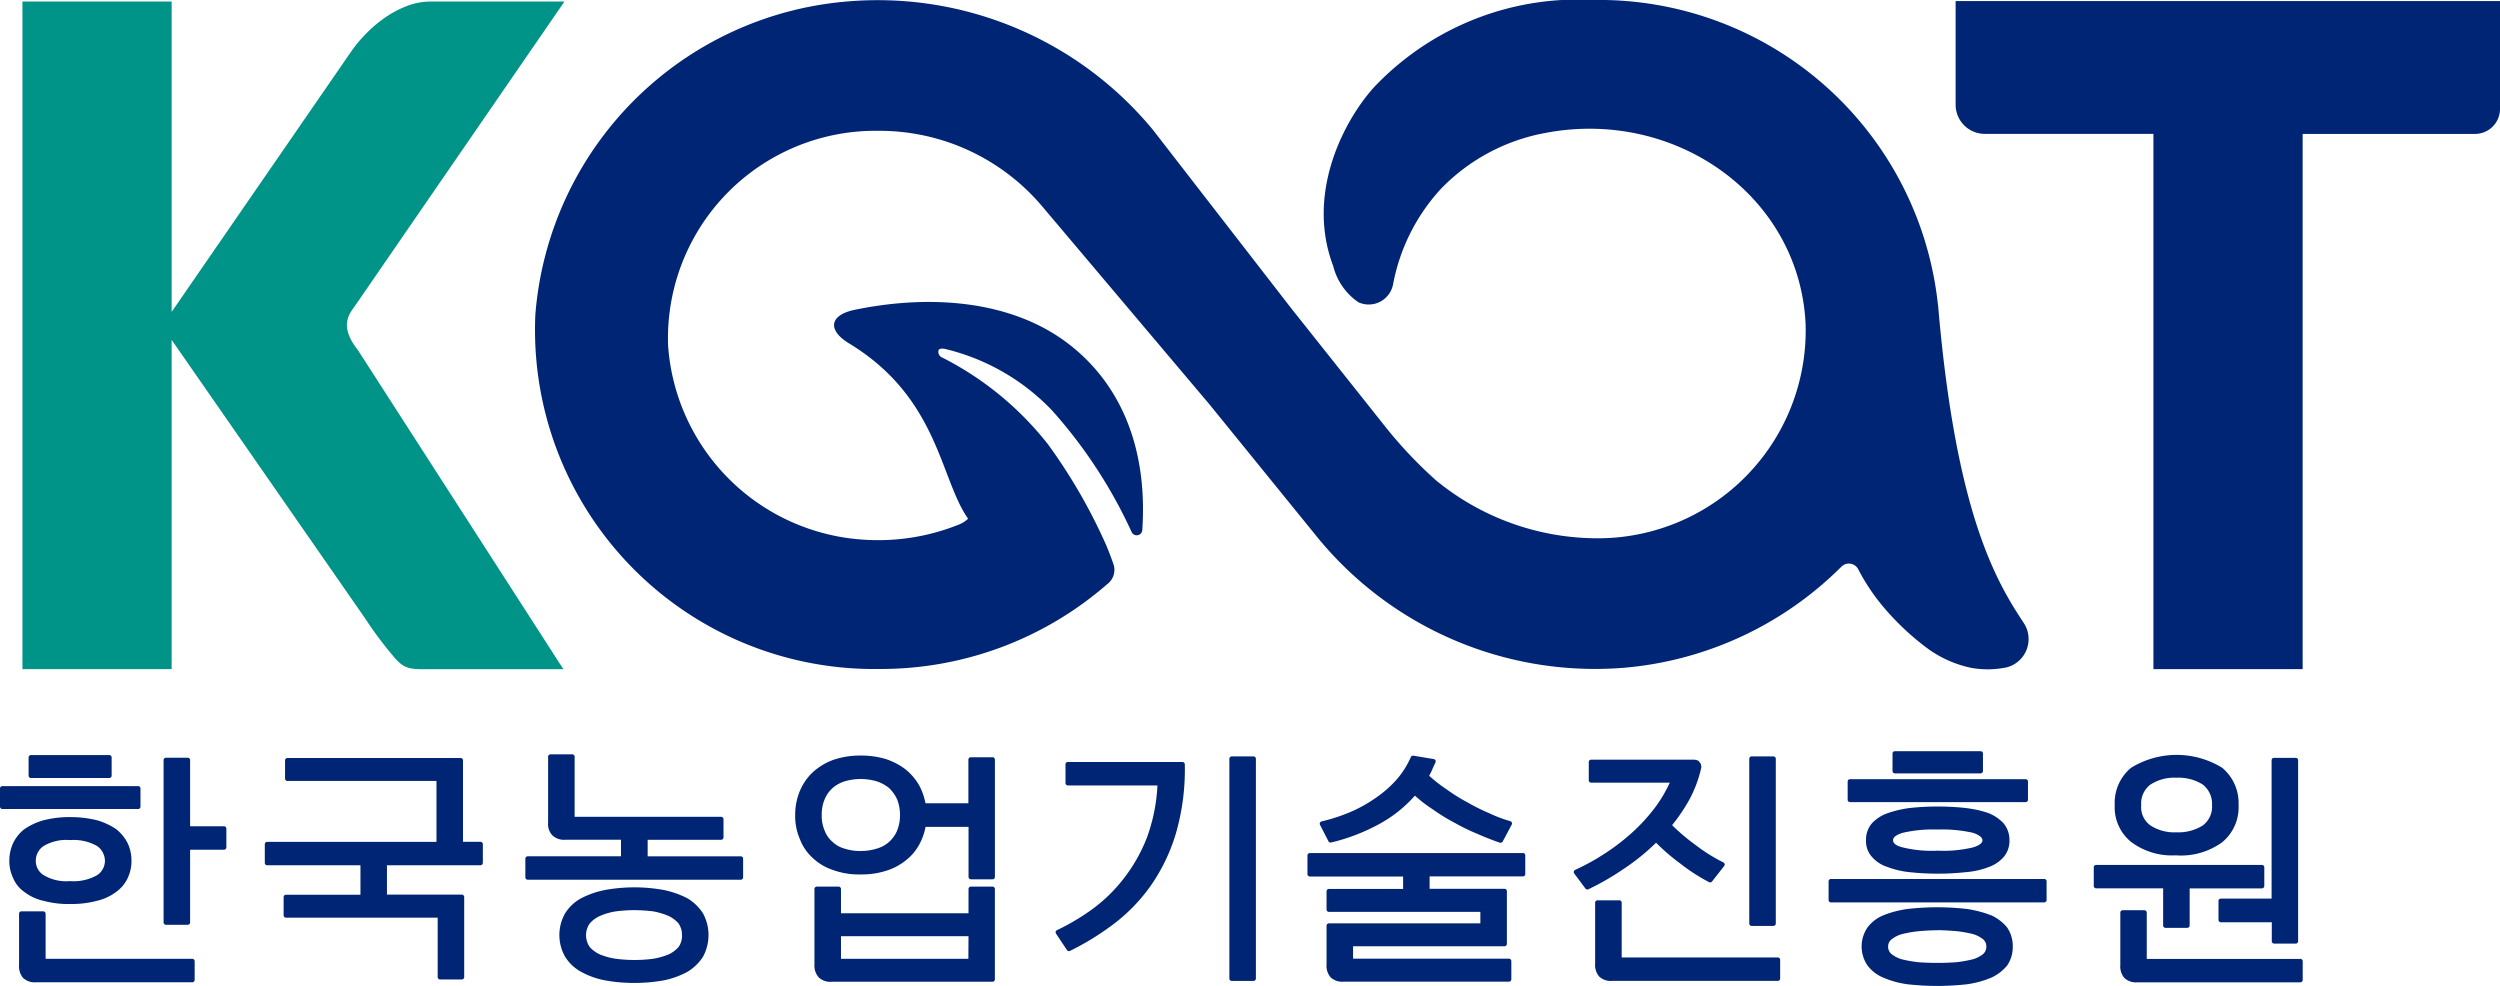 <svg data-name="그룹 13197" xmlns="http://www.w3.org/2000/svg" width="94.921" height="37.437" viewBox="0 0 94.921 37.437">
    <defs>
        <clipPath id="sgu5tir6qa">
            <path data-name="사각형 4892" style="fill:none" d="M0 0h94.921v37.437H0z"/>
        </clipPath>
    </defs>
    <g data-name="그룹 13196" style="clip-path:url(#sgu5tir6qa)">
        <path data-name="패스 7536" d="M14.439 11.687c.038-.05.075-.1.11-.153L22.4.128h-5.083a2.458 2.458 0 0 0-.862.156 3.9 3.9 0 0 0-.824.424 4.939 4.939 0 0 0-.734.609 5.421 5.421 0 0 0-.594.707l-6.817 9.887V.128H1.821v25.346h5.665v-12.5l7.343 10.57a14.244 14.244 0 0 0 1.154 1.534c.376.419.616.4 1.3.4h5.077l-7.8-12.113c-.7-.885-.366-1.341-.118-1.674" transform="translate(-.969 -.069)" style="fill-rule:evenodd;fill:#009388"/>
        <path data-name="패스 7537" d="M158.653.089v3.958a1.109 1.109 0 0 0 1.132 1.084h6.378v20.322h5.666V5.132h6.524a.949.949 0 0 0 .969-.927V.089z" transform="translate(-84.401 -.048)" style="fill:#002575;fill-rule:evenodd"/>
        <path data-name="패스 7538" d="M96.66 11.577A12.941 12.941 0 0 0 83.581 0 10.644 10.644 0 0 0 75.4 3.155c-1.063 1.058-2.825 3.982-1.7 6.95a2.357 2.357 0 0 0 .958 1.373.942.942 0 0 0 1.313-.679 7.357 7.357 0 0 1 1.821-3.633 7.358 7.358 0 0 1 3.961-2.118c4.932-.943 9.642 2.382 9.881 7.238a7.891 7.891 0 0 1-8.025 8.151 9.674 9.674 0 0 1-6.008-2.2 16.6 16.6 0 0 1-1.975-2.1l-3.516-4.424-5.252-6.778a13.549 13.549 0 0 0-11.6-4.88 12.952 12.952 0 0 0-11.852 11.882A12.873 12.873 0 0 0 56.47 25.4a13.079 13.079 0 0 0 8.644-3.217.676.676 0 0 0 .256-.716c-.08-.242-.176-.489-.276-.735a20.8 20.8 0 0 0-2.227-3.865 11.993 11.993 0 0 0-4.012-3.291.232.232 0 0 1-.138-.283c.027-.067.158-.07.287-.034a8.273 8.273 0 0 1 4.011 2.315 18.4 18.4 0 0 1 3.035 4.637.213.213 0 0 0 .4-.077c.227-3.381-1-5.747-2.9-7.152-2.1-1.551-5.087-1.825-8.024-1.218-.957.2-1.038.772-.208 1.275 3.4 2.064 3.446 5.137 4.518 6.656a1.153 1.153 0 0 1-.416.248 8.191 8.191 0 0 1-3.489.551 7.943 7.943 0 0 1-7.486-7.378 7.878 7.878 0 0 1 8-8.149A8.086 8.086 0 0 1 62.62 7.8L69 15.353l4.155 5.117A13.619 13.619 0 0 0 84.8 25.349a13.279 13.279 0 0 0 8.195-3.834.4.4 0 0 1 .631.086 7.777 7.777 0 0 0 .888 1.354 9.925 9.925 0 0 0 1.678 1.611 4.287 4.287 0 0 0 1.727.79 3.491 3.491 0 0 0 1.3-.008h.012a1.11 1.11 0 0 0 .693-1.686c-1.083-1.629-2.589-4.212-3.26-12.082" transform="translate(-23.079)" style="fill:#002575;fill-rule:evenodd"/>
        <path data-name="패스 7539" d="M8.121 76.718H2.554v-1.712a.091.091 0 0 0-.092-.091h-.824a.091.091 0 0 0-.092.091v1.941a.684.684 0 0 0 .15.493.641.641 0 0 0 .5.168h5.925a.091.091 0 0 0 .092-.091v-.708a.091.091 0 0 0-.092-.091" transform="translate(-.822 -40.313)" style="fill:#002575"/>
        <path data-name="패스 7540" d="M2.041 70.344a3.537 3.537 0 0 0 1.024.124 3.735 3.735 0 0 0 1.029-.123 1.918 1.918 0 0 0 .718-.336 1.322 1.322 0 0 0 .436-.521 1.489 1.489 0 0 0 .146-.665 1.549 1.549 0 0 0-.146-.665 1.584 1.584 0 0 0-.436-.531 2.536 2.536 0 0 0-.719-.336 4.175 4.175 0 0 0-1.028-.122 3.914 3.914 0 0 0-1.023.124 2.4 2.4 0 0 0-.72.339 1.466 1.466 0 0 0-.424.53 1.6 1.6 0 0 0-.142.662 1.479 1.479 0 0 0 .141.65 1.2 1.2 0 0 0 .425.533 1.841 1.841 0 0 0 .719.339m-.28-1.521a.673.673 0 0 1 .293-.555 1.681 1.681 0 0 1 1.011-.228 1.79 1.79 0 0 1 1.028.228.7.7 0 0 1 .293.555.657.657 0 0 1-.289.544 1.791 1.791 0 0 1-1.032.23 1.683 1.683 0 0 1-1.015-.231.636.636 0 0 1-.289-.543" transform="translate(-.402 -36.145)" style="fill:#002575"/>
        <path data-name="패스 7541" d="M15.562 64.891h-1.285v-2.512a.091.091 0 0 0-.091-.091h-.825a.091.091 0 0 0-.091.091v6.162a.091.091 0 0 0 .091.091h.825a.091.091 0 0 0 .091-.091v-2.76h1.285a.091.091 0 0 0 .092-.091v-.709a.091.091 0 0 0-.092-.091" transform="translate(-7.059 -33.519)" style="fill:#002575"/>
        <path data-name="패스 7542" d="M2.412 62.941h2.97a.091.091 0 0 0 .092-.091v-.69a.091.091 0 0 0-.092-.091h-2.97a.091.091 0 0 0-.091.091v.69a.091.091 0 0 0 .091.091" transform="translate(-1.235 -33.401)" style="fill:#002575"/>
        <path data-name="패스 7543" d="M5.334 65.4v-.69a.091.091 0 0 0-.091-.091H.091a.091.091 0 0 0-.091.09v.69a.09.09 0 0 0 .091.09h5.152a.09.09 0 0 0 .091-.09" transform="translate(0 -34.772)" style="fill:#002575"/>
        <path data-name="패스 7544" d="M29.668 65.491h-.66V62.4a.091.091 0 0 0-.091-.091h-6.574a.091.091 0 0 0-.092.091v.69a.091.091 0 0 0 .092.091H28v2.312h-6.426a.091.091 0 0 0-.092.09v.709a.091.091 0 0 0 .092.091h3.54V67.5h-2.826a.091.091 0 0 0-.091.091v.69a.091.091 0 0 0 .091.091h5.758v2.255a.091.091 0 0 0 .091.091h.824a.091.091 0 0 0 .092-.091v-3.04a.091.091 0 0 0-.092-.091H26.12v-1.115h3.549a.091.091 0 0 0 .092-.091v-.709a.091.091 0 0 0-.092-.09" transform="translate(-11.428 -33.529)" style="fill:#002575"/>
        <path data-name="패스 7545" d="M50.813 65.882h-3.54v-.628h2.788a.091.091 0 0 0 .091-.091v-.69a.091.091 0 0 0-.091-.091H44.5V62.1a.091.091 0 0 0-.092-.091h-.823a.091.091 0 0 0-.092.091v2.5a.628.628 0 0 0 .158.483.647.647 0 0 0 .5.17h2.109v.628h-3.54a.091.091 0 0 0-.091.091v.708a.091.091 0 0 0 .091.091h8.086a.091.091 0 0 0 .091-.091v-.708a.091.091 0 0 0-.091-.091" transform="translate(-22.682 -33.369)" style="fill:#002575"/>
        <path data-name="패스 7546" d="M50.244 73.359a3.586 3.586 0 0 0-.886-.313 6.227 6.227 0 0 0-2.255 0 3.321 3.321 0 0 0-.9.315 1.63 1.63 0 0 0-.6.563 1.664 1.664 0 0 0 0 1.659 1.63 1.63 0 0 0 .6.565 3.016 3.016 0 0 0 .9.324 5.835 5.835 0 0 0 1.123.1 6.146 6.146 0 0 0 1.134-.1 3.234 3.234 0 0 0 .889-.325 1.809 1.809 0 0 0 .583-.564 1.725 1.725 0 0 0 0-1.657 1.8 1.8 0 0 0-.586-.565m-.207 1.4a.741.741 0 0 1-.133.448 1.147 1.147 0 0 1-.39.287 2.818 2.818 0 0 1-.573.159 5.453 5.453 0 0 1-1.415 0 2.533 2.533 0 0 1-.591-.158 1.135 1.135 0 0 1-.4-.286.78.78 0 0 1 0-.9 1.116 1.116 0 0 1 .4-.288 2.424 2.424 0 0 1 .59-.168 5.691 5.691 0 0 1 .7-.046 6.047 6.047 0 0 1 .709.045 2.66 2.66 0 0 1 .572.167 1.181 1.181 0 0 1 .392.284.75.75 0 0 1 .136.454" transform="translate(-24.143 -39.252)" style="fill:#002575"/>
        <path data-name="패스 7547" d="M72 62.174h-.823a.091.091 0 0 0-.092.091v1.657h-1.629a2.366 2.366 0 0 0-.25-.7 2.224 2.224 0 0 0-.523-.6 2.578 2.578 0 0 0-.745-.383A3.326 3.326 0 0 0 67 62.11a3.15 3.15 0 0 0-1.038.162 2.349 2.349 0 0 0-.783.47 2.056 2.056 0 0 0-.492.712 2.326 2.326 0 0 0-.178.918 2.174 2.174 0 0 0 .177.907 1.847 1.847 0 0 0 .491.721 2.054 2.054 0 0 0 .783.461 2.888 2.888 0 0 0 1.04.163 3.007 3.007 0 0 0 .941-.133 2.213 2.213 0 0 0 .743-.382 1.9 1.9 0 0 0 .524-.6 2.218 2.218 0 0 0 .25-.691h1.633v1.9a.091.091 0 0 0 .092.091H72a.091.091 0 0 0 .092-.091v-4.453a.091.091 0 0 0-.092-.091m-5 3.56a1.9 1.9 0 0 1-.609-.088 1.064 1.064 0 0 1-.464-.259 1.025 1.025 0 0 1-.3-.428 1.406 1.406 0 0 1-.11-.588 1.461 1.461 0 0 1 .111-.6 1.158 1.158 0 0 1 .3-.426 1.272 1.272 0 0 1 .463-.257A2.161 2.161 0 0 1 67 63a2.264 2.264 0 0 1 .6.087 1.5 1.5 0 0 1 .473.255 1.41 1.41 0 0 1 .305.428 1.634 1.634 0 0 1 .111.6 1.554 1.554 0 0 1-.11.589 1.18 1.18 0 0 1-.778.686 1.956 1.956 0 0 1-.6.087" transform="translate(-34.317 -33.423)" style="fill:#002575"/>
        <path data-name="패스 7548" d="M72.836 72.883h-.823a.091.091 0 0 0-.091.091v.921H67.08v-.921a.091.091 0 0 0-.092-.091h-.824a.091.091 0 0 0-.092.091v2.86a.681.681 0 0 0 .159.492.638.638 0 0 0 .5.17h6.1a.091.091 0 0 0 .092-.091v-3.431a.091.091 0 0 0-.092-.091m-.915 2.741H67.08v-.858h4.842z" transform="translate(-35.149 -39.22)" style="fill:#002575"/>
        <path data-name="패스 7549" d="M100.649 62.179h-.823a.091.091 0 0 0-.092.091v8.343a.091.091 0 0 0 .092.091h.823a.091.091 0 0 0 .092-.091V62.27a.091.091 0 0 0-.092-.091" transform="translate(-53.057 -33.46)" style="fill:#002575"/>
        <path data-name="패스 7550" d="M90.448 62.637H86.1a.09.09 0 0 0-.091.091v.709a.09.09 0 0 0 .091.091h3.4a6.673 6.673 0 0 1-.4 1.982 6.2 6.2 0 0 1-.893 1.569 5.957 5.957 0 0 1-1.185 1.151 8.61 8.61 0 0 1-1.335.792.091.091 0 0 0-.05.057.092.092 0 0 0 .012.074l.416.625a.093.093 0 0 0 .118.031 10.289 10.289 0 0 0 1.641-1.009 6.6 6.6 0 0 0 1.395-1.427 6.917 6.917 0 0 0 .965-1.966 8.7 8.7 0 0 0 .356-2.622v-.055a.091.091 0 0 0-.091-.091" transform="translate(-45.554 -33.706)" style="fill:#002575"/>
        <path data-name="패스 7551" d="M107.4 65.369a.094.094 0 0 0 .1.048 7.357 7.357 0 0 0 1.825-.7 4.949 4.949 0 0 0 1.358-1.08 5.185 5.185 0 0 0 .682.523 6.866 6.866 0 0 0 .83.51 7.439 7.439 0 0 0 .86.418c.291.129.577.241.85.334a.092.092 0 0 0 .111-.043l.344-.644a.091.091 0 0 0-.057-.129 5.007 5.007 0 0 1-.795-.3 7.649 7.649 0 0 1-.826-.411 6.591 6.591 0 0 1-.8-.5 5.538 5.538 0 0 1-.658-.512 2.369 2.369 0 0 0 .112-.226c.026-.064.056-.127.086-.195l.041-.086a.093.093 0 0 0 0-.08.092.092 0 0 0-.066-.047l-.769-.129a.093.093 0 0 0-.1.054 3.339 3.339 0 0 1-.546.86 4.323 4.323 0 0 1-.782.685 5.2 5.2 0 0 1-.952.533 6.607 6.607 0 0 1-1.107.363.092.092 0 0 0-.062.05.089.089 0 0 0 0 .079z" transform="translate(-56.961 -33.428)" style="fill:#002575"/>
        <path data-name="패스 7552" d="M114.245 70.126h-8.085a.091.091 0 0 0-.092.09v.709a.091.091 0 0 0 .092.091h3.54v.471h-2.816a.091.091 0 0 0-.091.091v.69a.091.091 0 0 0 .091.091h5.749v.435h-5.749a.091.091 0 0 0-.091.091v1.463a.677.677 0 0 0 .15.491.638.638 0 0 0 .5.169h6.275a.091.091 0 0 0 .091-.091v-.69a.091.091 0 0 0-.091-.091H107.8v-.472h5.748a.091.091 0 0 0 .092-.09v-2a.091.091 0 0 0-.092-.091h-2.842v-.471h3.54a.091.091 0 0 0 .092-.091v-.709a.091.091 0 0 0-.092-.09" transform="translate(-56.426 -37.736)" style="fill:#002575"/>
        <path data-name="패스 7553" d="M130.79 65.592a7.9 7.9 0 0 0 .931.8 7.1 7.1 0 0 0 1.083.7.091.091 0 0 0 .116-.025l.461-.588a.089.089 0 0 0 .017-.075.094.094 0 0 0-.049-.061 6.29 6.29 0 0 1-1.046-.654 7.7 7.7 0 0 1-.9-.76 6.838 6.838 0 0 0 .647-.954 4.776 4.776 0 0 0 .446-1.163.269.269 0 0 1 .008-.035l.01-.05a.456.456 0 0 0-.02-.113.107.107 0 0 0-.023-.042.514.514 0 0 1-.045-.062.1.1 0 0 0-.034-.029.382.382 0 0 0-.177-.038h-3.884a.091.091 0 0 0-.092.091v.69a.091.091 0 0 0 .092.091h2.984a5.233 5.233 0 0 1-.549.931 6.932 6.932 0 0 1-.849.935 8.019 8.019 0 0 1-1.031.8 8.507 8.507 0 0 1-1.164.646.1.1 0 0 0-.05.06.086.086 0 0 0 .015.077l.425.571a.091.091 0 0 0 .073.037.083.083 0 0 0 .039-.009 9.862 9.862 0 0 0 1.307-.751 8.294 8.294 0 0 0 1.261-1.014" transform="translate(-67.916 -33.599)" style="fill:#002575"/>
        <path data-name="패스 7554" d="M136.345 76.18h-5.929V74.1a.091.091 0 0 0-.092-.091h-.824a.091.091 0 0 0-.092.091v2.308a.678.678 0 0 0 .15.492.641.641 0 0 0 .5.169h6.284a.09.09 0 0 0 .091-.091v-.708a.09.09 0 0 0-.091-.091" transform="translate(-68.843 -39.826)" style="fill:#002575"/>
        <path data-name="패스 7555" d="M142 68.615h.823a.091.091 0 0 0 .092-.091V62.27a.091.091 0 0 0-.092-.091H142a.091.091 0 0 0-.092.091v6.255a.091.091 0 0 0 .092.091" transform="translate(-75.491 -33.46)" style="fill:#002575"/>
        <path data-name="패스 7556" d="M149.985 64.923h6.664a.091.091 0 0 0 .091-.091v-.69a.091.091 0 0 0-.091-.091h-6.664a.091.091 0 0 0-.091.091v.69a.091.091 0 0 0 .091.091" transform="translate(-79.741 -34.467)" style="fill:#002575"/>
        <path data-name="패스 7557" d="M153.623 62.6h3.251a.091.091 0 0 0 .092-.091v-.662a.091.091 0 0 0-.092-.091h-3.251a.091.091 0 0 0-.091.091v.662a.091.091 0 0 0 .091.091" transform="translate(-81.676 -33.235)" style="fill:#002575"/>
        <path data-name="패스 7558" d="M155.172 66.357a9.639 9.639 0 0 0-1.07-.056 9.237 9.237 0 0 0-1.063.056 4.162 4.162 0 0 0-.846.2 1.477 1.477 0 0 0-.588.384.946.946 0 0 0-.22.639.881.881 0 0 0 .219.627 1.29 1.29 0 0 0 .589.386 3.217 3.217 0 0 0 .849.2 9.29 9.29 0 0 0 1.061.056 9.548 9.548 0 0 0 1.068-.056 3.085 3.085 0 0 0 .857-.189 1.376 1.376 0 0 0 .581-.385.944.944 0 0 0 .221-.638.991.991 0 0 0-.222-.641 1.583 1.583 0 0 0-.581-.392 4 4 0 0 0-.852-.189m.63 1.222c0 .137-.2.224-.361.272a4.858 4.858 0 0 1-1.339.124 4.631 4.631 0 0 1-1.335-.126c-.358-.091-.358-.226-.358-.271s0-.167.361-.281a5.136 5.136 0 0 1 1.331-.125 5.312 5.312 0 0 1 1.339.124c.229.075.362.178.362.282" transform="translate(-80.534 -35.678)" style="fill:#002575"/>
        <path data-name="패스 7559" d="M155.932 74.885a4.286 4.286 0 0 0-.9-.236 9.842 9.842 0 0 0-2.279 0 3.836 3.836 0 0 0-.9.236 1.436 1.436 0 0 0-.606.46 1.277 1.277 0 0 0 0 1.451 1.439 1.439 0 0 0 .606.461 3.38 3.38 0 0 0 .907.248 10.144 10.144 0 0 0 1.133.065 10.554 10.554 0 0 0 1.146-.066 3.732 3.732 0 0 0 .9-.247 1.711 1.711 0 0 0 .607-.463 1.246 1.246 0 0 0 .214-.723 1.264 1.264 0 0 0-.219-.728 1.719 1.719 0 0 0-.607-.46m-2.043.57c.25 0 .5.018.731.036a4.668 4.668 0 0 1 .609.107 1.114 1.114 0 0 1 .4.2.357.357 0 0 1 .125.283.368.368 0 0 1-.123.281 1.114 1.114 0 0 1-.4.2 4.767 4.767 0 0 1-.609.108 9.906 9.906 0 0 1-1.457 0 4.845 4.845 0 0 1-.608-.107 1.123 1.123 0 0 1-.4-.2.355.355 0 0 1-.132-.281.342.342 0 0 1 .132-.28 1.111 1.111 0 0 1 .4-.2 4.776 4.776 0 0 1 .608-.108c.255-.02.485-.036.727-.036" transform="translate(-80.338 -40.135)" style="fill:#002575"/>
        <path data-name="패스 7560" d="M156.532 72.256h-8.094a.091.091 0 0 0-.092.09v.709a.091.091 0 0 0 .092.091h8.094a.091.091 0 0 0 .091-.091v-.709a.09.09 0 0 0-.091-.09" transform="translate(-78.917 -38.883)" style="fill:#002575"/>
        <path data-name="패스 7561" d="M172.493 73.4a.091.091 0 0 0 .092.091h.824a.091.091 0 0 0 .091-.091v-1.408h2.743a.091.091 0 0 0 .091-.091v-.708a.09.09 0 0 0-.091-.091h-6.293a.09.09 0 0 0-.091.091v.707a.091.091 0 0 0 .091.091h2.543z" transform="translate(-90.362 -38.262)" style="fill:#002575"/>
        <path data-name="패스 7562" d="M178.843 76.674h-5.83v-1.758a.091.091 0 0 0-.091-.091h-.822a.091.091 0 0 0-.091.091V76.9a.68.68 0 0 0 .149.492.642.642 0 0 0 .5.17h6.184a.091.091 0 0 0 .092-.091v-.709a.091.091 0 0 0-.092-.09" transform="translate(-91.504 -40.265)" style="fill:#002575"/>
        <path data-name="패스 7563" d="M179.977 67.733v.717a.091.091 0 0 0 .091.091H182v.719a.091.091 0 0 0 .092.091h.824a.09.09 0 0 0 .084-.091v-6.871a.091.091 0 0 0-.091-.091h-.824a.091.091 0 0 0-.092.091v5.253h-1.927a.091.091 0 0 0-.091.091" transform="translate(-95.744 -33.524)" style="fill:#002575"/>
        <path data-name="패스 7564" d="M173.907 65.874a2.665 2.665 0 0 0 1.733-.5 1.716 1.716 0 0 0 .622-1.413 1.744 1.744 0 0 0-.623-1.414 3.3 3.3 0 0 0-3.457 0 1.723 1.723 0 0 0-.622 1.413 1.685 1.685 0 0 0 .62 1.4 2.571 2.571 0 0 0 1.727.509m-.987-2.685a1.659 1.659 0 0 1 .987-.259 1.726 1.726 0 0 1 .993.257.928.928 0 0 1 .354.783.885.885 0 0 1-.35.772 1.731 1.731 0 0 1-1 .26 1.659 1.659 0 0 1-.988-.26.859.859 0 0 1-.351-.772.9.9 0 0 1 .352-.782" transform="translate(-91.267 -33.396)" style="fill:#002575"/>
    </g>
</svg>
